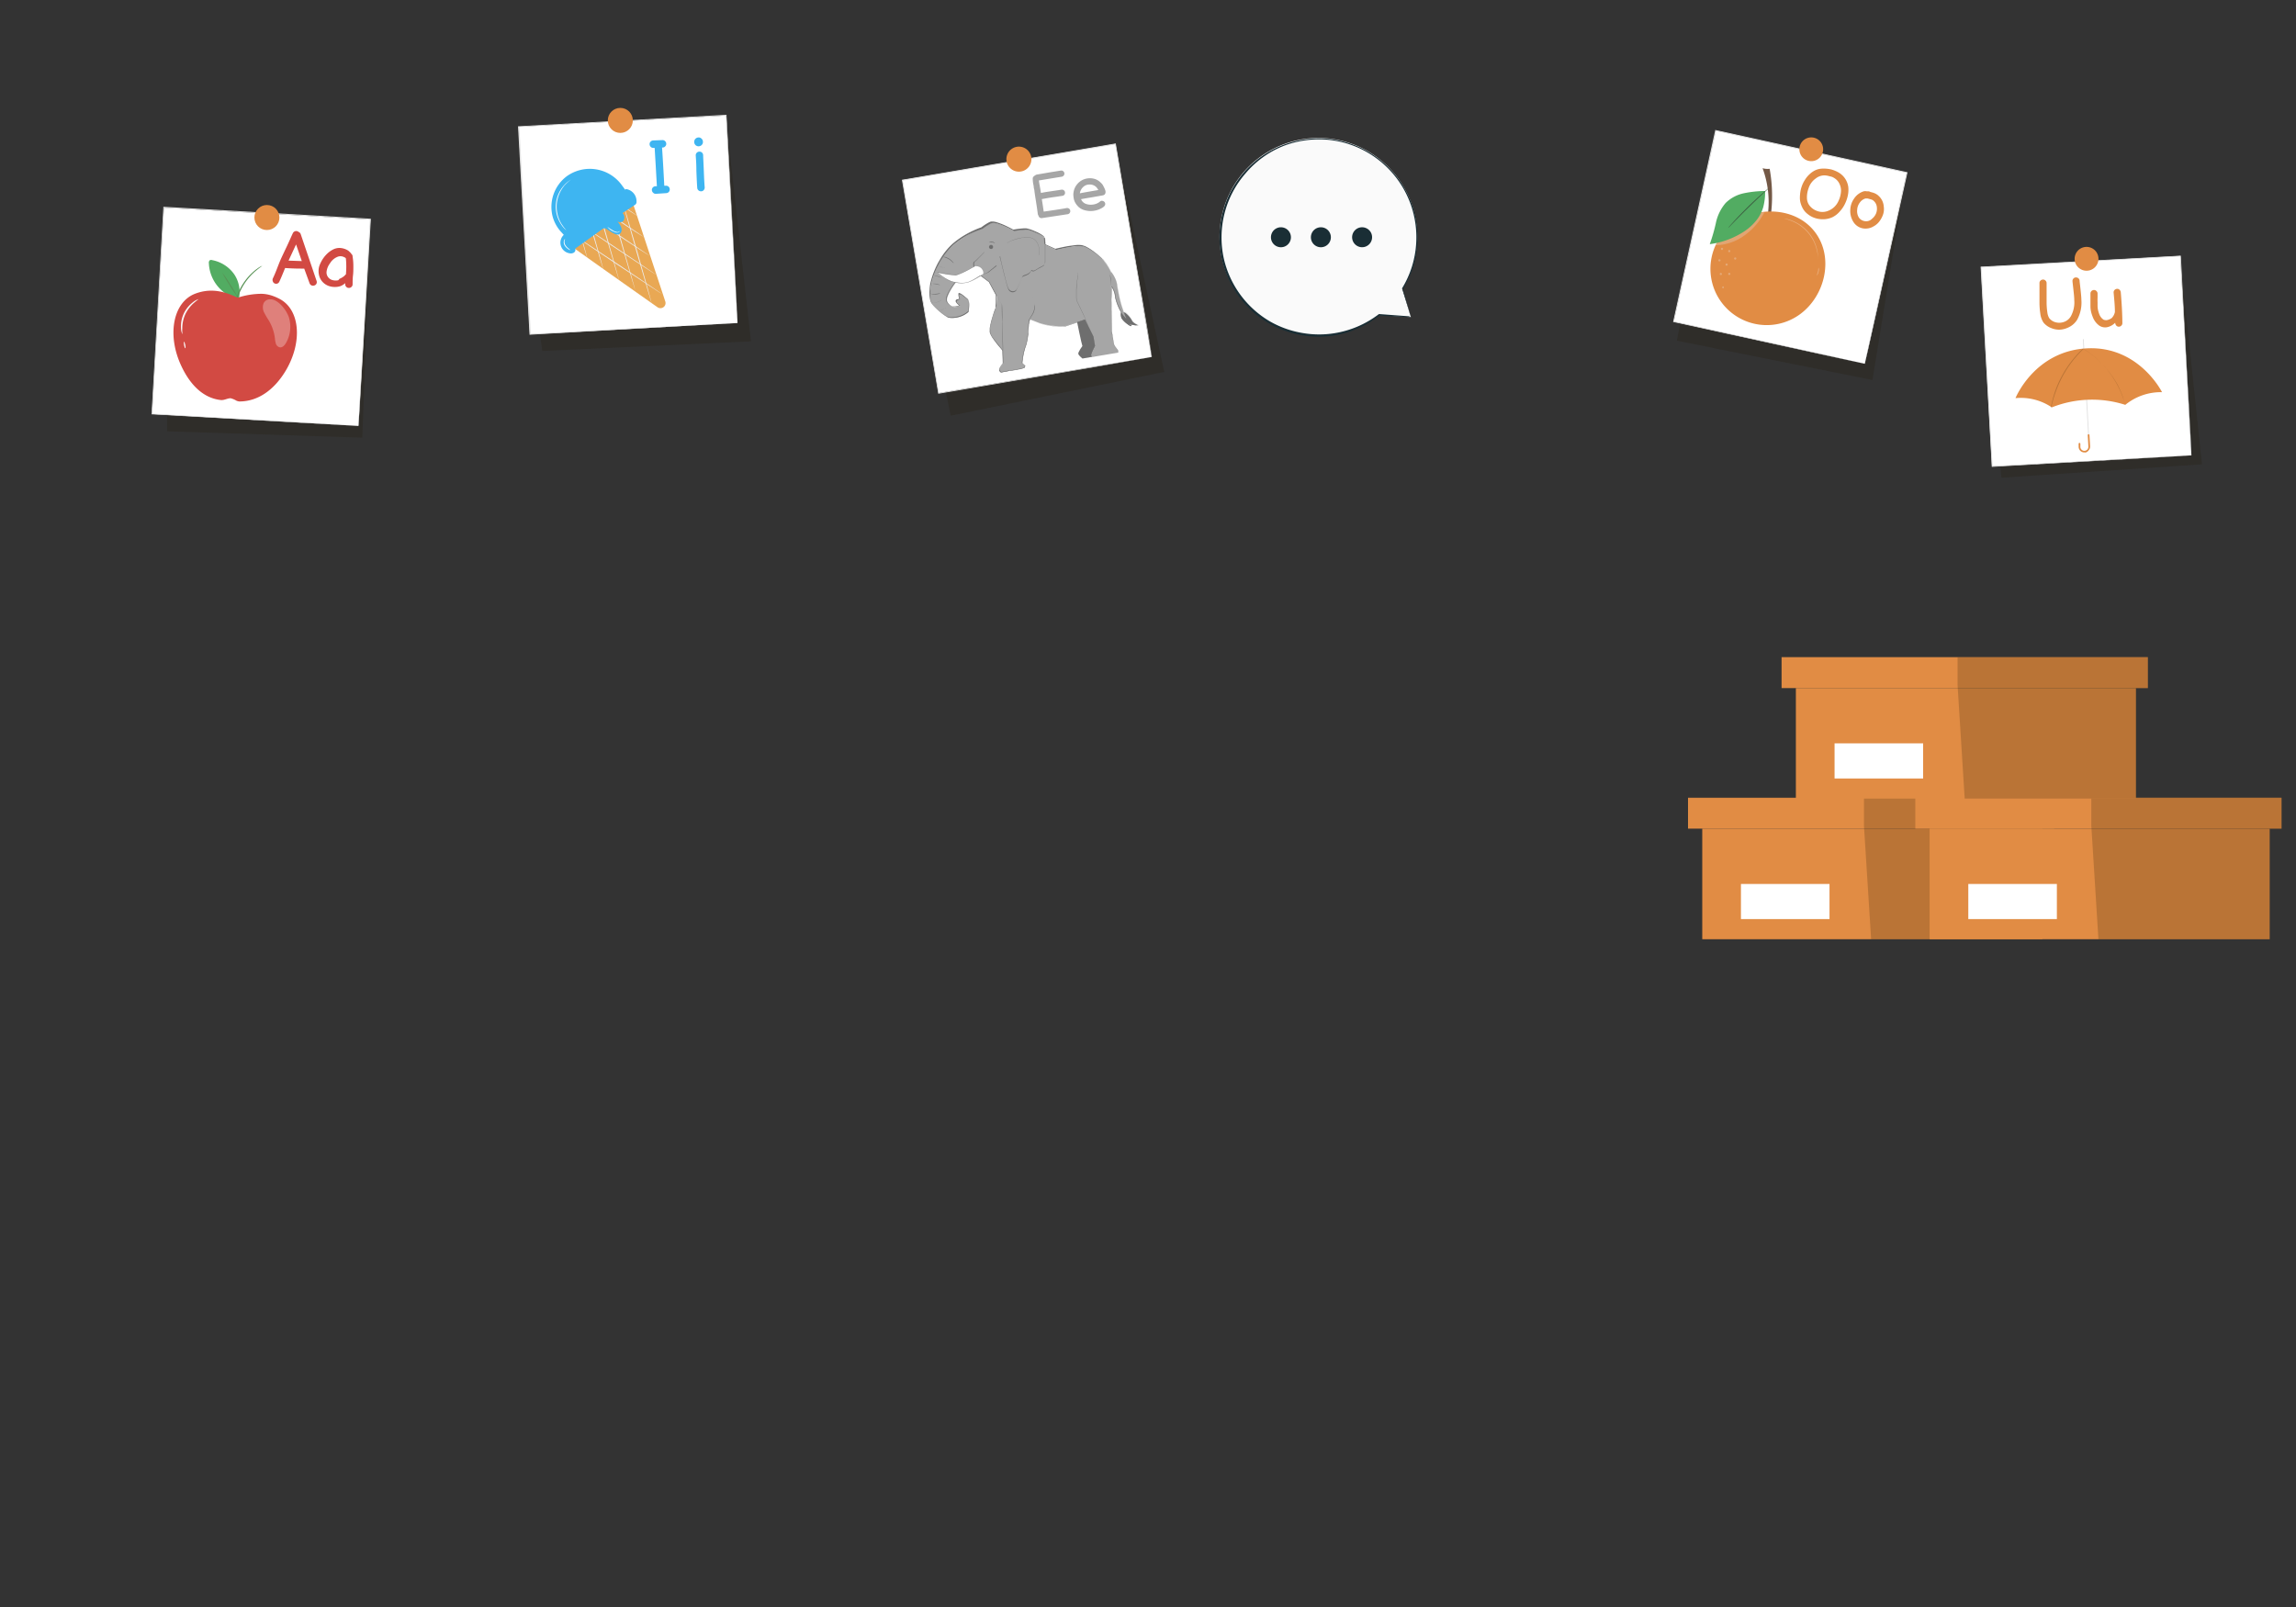 <svg xmlns="http://www.w3.org/2000/svg" viewBox="0 0 400 280"><rect x="0" y="0" width="400" height="280" fill="#333333" stroke="none"/><defs><style>.cls-1{fill:#e18c44;}.cls-2,.cls-5{opacity:0.2;}.cls-3,.cls-5{fill:#201600;}.cls-4{fill:#fff;}.cls-6{fill:#e1e1e1;}.cls-7{fill:#a6a6a6;}.cls-8{fill:#6e6e6e;}.cls-9{fill:#3eb5f1;}.cls-10{fill:#e9a854;}.cls-11{fill:#ececec;}.cls-12{fill:#52ac62;}.cls-13{fill:#589255;}.cls-14{fill:#d24a43;}.cls-15{fill:#fafafa;}.cls-16{opacity:0.3;}.cls-17{fill:#735846;}.cls-18{fill:#3c5f42;}.cls-19{fill:#1a2e35;}</style></defs><title>pgsd</title><g id="layer"><polygon class="cls-1" points="296.56 144.38 296.56 163.65 324.73 163.65 355.81 163.65 355.81 144.38 296.56 144.38"/><polygon class="cls-1" points="294.08 139 294.08 144.38 357.88 144.38 357.88 139 324.73 139 294.08 139"/><g class="cls-2"><polygon class="cls-3" points="325.98 163.65 355.81 163.65 355.81 144.38 357.88 144.38 357.88 139 324.73 139 324.73 143.88 325.98 163.65"/></g><rect class="cls-1" x="304.85" y="147.49" width="12.01" height="2.9"/><rect class="cls-4" x="303.3" y="154.02" width="15.43" height="6.12"/><polygon class="cls-1" points="336.17 144.38 336.17 163.65 364.34 163.65 395.41 163.65 395.41 144.38 336.17 144.38"/><polygon class="cls-1" points="333.68 139 333.68 144.38 397.48 144.38 397.48 139 364.34 139 333.68 139"/><g class="cls-2"><polygon class="cls-3" points="365.58 163.65 395.41 163.65 395.41 144.38 397.48 144.38 397.48 139 364.34 139 364.34 143.88 365.58 163.65"/></g><rect class="cls-1" x="344.45" y="147.49" width="12.01" height="2.9"/><rect class="cls-4" x="342.91" y="154.02" width="15.43" height="6.12"/><polygon class="cls-1" points="312.87 119.89 312.87 139.15 341.04 139.15 372.11 139.15 372.11 119.89 312.87 119.89"/><polygon class="cls-1" points="310.38 114.5 310.38 119.89 374.19 119.89 374.19 114.5 341.04 114.5 310.38 114.5"/><rect class="cls-1" x="321.16" y="122.99" width="12.01" height="2.9"/><rect class="cls-4" x="319.61" y="129.52" width="15.43" height="6.12"/><g class="cls-2"><polygon class="cls-3" points="342.28 139.15 372.11 139.15 372.11 119.89 374.19 119.89 374.19 114.5 341.04 114.5 341.04 119.39 342.28 139.15"/></g><path class="cls-5" d="M164.75,68.28c.06,0,.88,4.15.88,4.15l37.2-7.63L194.7,27.15l5.94,35Z"/><rect class="cls-4" x="160.09" y="27.94" width="37.66" height="37.66" transform="translate(-5.3 30.6) rotate(-9.63)"/><path class="cls-6" d="M200.64,62.19l0-.17-.09-.52c-.08-.45-.2-1.12-.35-2L198.87,52c-1.11-6.49-2.7-15.77-4.6-26.89l.08.06-37.13,6.31h0l.07-.09c2.3,13.59,4.46,26.34,6.29,37.13l-.08-.06,26.9-4.53L198,62.63l2-.33.52-.08.17,0-.16,0-.51.09-2,.35L190.46,64l-26.94,4.6-.07,0v-.07c-1.84-10.8-4-23.54-6.31-37.14l0-.08h.09L194.33,25h.07v.07C196.29,36.19,197.85,45.49,199,52c.54,3.25,1,5.8,1.26,7.54.14.87.25,1.53.33,2,0,.22.06.39.08.5A1.2,1.2,0,0,1,200.64,62.19Z"/><path class="cls-7" d="M181.52,38a.54.54,0,0,1-.61-.45.66.66,0,0,1-.11-.26q-.09-.74-.3-2.1c-.15-.91-.24-1.53-.28-1.86q0-.18-.12-.63c0-.3-.09-.59-.13-.85a6.57,6.57,0,0,1-.05-.74.52.52,0,0,1,.09-.29,1.88,1.88,0,0,1,.55-.39l2.25-.39,2-.32a.56.56,0,0,1,.4.09.57.57,0,0,1,.22.36.52.52,0,0,1-.1.4.57.57,0,0,1-.36.22l-1.9.31-2.07.34a6.62,6.62,0,0,0,.12.82c.08.45.13.75.16.93l.07.43c.34-.07.71-.14,1.11-.2s.84-.13,1.35-.2l1.11-.17a.54.54,0,0,1,.41.1.48.48,0,0,1,.21.35.54.54,0,0,1-.09.41.56.56,0,0,1-.36.21l-1.13.17c-.5.07-.95.13-1.34.2l-1.12.2c.16,1,.27,1.74.33,2.18,1.75-.25,3.09-.45,4-.62a.57.57,0,0,1,.4.09.48.48,0,0,1,.22.35.5.5,0,0,1-.09.41.49.49,0,0,1-.35.22C185.1,37.46,183.59,37.69,181.52,38Z"/><path class="cls-7" d="M188.94,36.62a2.48,2.48,0,0,1-1-.53,3.17,3.17,0,0,1-.56-.68,2.46,2.46,0,0,1-.28-.65,4.55,4.55,0,0,1-.11-.88,3.19,3.19,0,0,1,.18-.94,2.84,2.84,0,0,1,.52-.88,2.83,2.83,0,0,1,2.07-1,2.76,2.76,0,0,1,1.11.17,2.54,2.54,0,0,1,.85.55,2.29,2.29,0,0,1,.41.46l.16.31a2.67,2.67,0,0,1,.12.24l.09.21a1.34,1.34,0,0,1,.08.26.7.7,0,0,1,0,.38.56.56,0,0,1-.21.31.91.91,0,0,1-.29.1l-1.82.32c-1.28.21-1.92.32-1.92.34h0a1.47,1.47,0,0,0,.71.76,2.48,2.48,0,0,0,1.27.18,2.34,2.34,0,0,0,.69-.16,3.23,3.23,0,0,0,.43-.22l.31-.24a.49.49,0,0,1,.41,0,.5.5,0,0,1,.32.25.51.51,0,0,1,.05.4.63.63,0,0,1-.24.34,1.66,1.66,0,0,1-.32.22c-.12.07-.29.15-.51.25a3.93,3.93,0,0,1-1,.25A3.83,3.83,0,0,1,188.94,36.62Zm2.4-3.51a2.14,2.14,0,0,0-.4-.56,1.64,1.64,0,0,0-1.15-.4,1.55,1.55,0,0,0-1.12.47,1.81,1.81,0,0,0-.54,1.06Q188.75,33.55,191.34,33.11Z"/><path class="cls-8" d="M187.57,55.72s.84,4.18,1,4.57c0,0-.8,1.08-.71,1.38s.72.8.72.8l1.63-.28,1.7-1.1,0-2.73-1-2.56-1.29-1Z"/><path class="cls-7" d="M162.09,50.57c0,.14-.21,1.85.44,2.61a11,11,0,0,0,2.67,2.16,4.22,4.22,0,0,0,3.54-1s.33-1.75-.11-2.12-1.5-1.31-1.52-.9a2.66,2.66,0,0,0,.15.91s-.68,0-.6.32a2.72,2.72,0,0,0,.63.78,8,8,0,0,1-1,.18c-.25,0-1.27-.49-1.31-1.26s1.2-2.7,1.91-3.44S170,46.18,170,46.18l3.21-1.6L171.1,39.8a15,15,0,0,0-5.9,3.77A13,13,0,0,0,162.09,50.57Z"/><path class="cls-7" d="M178.55,55.27s1.73.72,2.49,1a12.46,12.46,0,0,0,4.57.53c.89-.28,3.78-1.25,3.78-1.25l1.06-8.6L192,45.05s-2.12-2-3.41-2.17-5,.76-5,.76-4.67,1.77-4.76,2-.93,7.55-.93,7.55Z"/><path class="cls-7" d="M173.63,50.74a11.35,11.35,0,0,1-.12,3c-.27.43-1.21,3.53-1,4.23a8.93,8.93,0,0,0,1.85,2.72A12.15,12.15,0,0,0,176,62.43l1.89-2.83-1-3.19.51-3.79Z"/><path class="cls-7" d="M171.1,39.8s1.32-1,1.87-1c1.16,0,3.69,1.44,3.69,1.44l7.45,3.37-5.64,7.63-3.94,1.91-2.08-3.92-3.61-2.73Z"/><path class="cls-7" d="M174.32,52.11c-.06.08.29,7.07.29,7.07l.14,4.13s-.68.88-.64,1.15a.76.76,0,0,0,.32.44s1.56-.33,2.24-.41a5.63,5.63,0,0,0,1.83-.41.57.57,0,0,1,.12-.38l-.53-.47a12.75,12.75,0,0,1,.61-3,14.37,14.37,0,0,0,.52-3.75l.74-3.42s-.17-2.65-.19-2.57a16.24,16.24,0,0,1-1.82.13Z"/><path class="cls-7" d="M176,64.65a1.16,1.16,0,0,1,.33-.92.44.44,0,0,1,.34-.17.49.49,0,0,1,.32.21,3,3,0,0,1,.38.62"/><path class="cls-7" d="M174.48,64.87s.2-.9.43-1,.92.75.92.75Z"/><path class="cls-7" d="M175.5,40.4a19,19,0,0,1,3.3-.42A6.75,6.75,0,0,1,182,41.46c.19.43.27,4.52-.06,4.78a11.08,11.08,0,0,1-1.11.65c-.58.35-.7.47-1,.33s-.12.18-.61.52-1,.32-1.12.58A22.93,22.93,0,0,1,177,50.69a.83.83,0,0,1-1.32-.31c-.37-.72-1.47-5.69-1.48-5.62"/><path class="cls-8" d="M174.17,44.76s0,.08.07.25l.19.75c.15.64.37,1.58.67,2.73q.12.42.24.9a9.65,9.65,0,0,0,.32,1,1.06,1.06,0,0,0,.33.4.73.73,0,0,0,.5.13.77.77,0,0,0,.26-.07.63.63,0,0,0,.23-.16,2.38,2.38,0,0,0,.27-.5c.17-.35.33-.72.49-1.1.08-.19.15-.38.24-.58l.07-.14a.28.28,0,0,1,.11-.13,1.11,1.11,0,0,1,.29-.14,3.37,3.37,0,0,0,.59-.25,1.15,1.15,0,0,0,.47-.43s.05-.09.08-.14a.14.14,0,0,1,.08-.07h.1a.47.47,0,0,0,.15.06.26.26,0,0,0,.15,0,.81.81,0,0,0,.3-.13l.29-.18c.19-.12.39-.23.59-.33a4.48,4.48,0,0,0,.57-.33l.07-.05,0,0s0,0,0,0A.66.66,0,0,0,182,46a3.06,3.06,0,0,0,.05-.32c0-.21,0-.43,0-.64,0-.85,0-1.68,0-2.46,0-.2,0-.39,0-.58l0-.28a2.14,2.14,0,0,0-.06-.27.65.65,0,0,0-.18-.19l-.22-.16c-.15-.1-.31-.19-.46-.27a10.47,10.47,0,0,0-1.79-.74l-.42-.09a2.82,2.82,0,0,0-.41,0c-.26,0-.52,0-.75.06-.47.05-.87.12-1.2.17l-.75.14-.2,0h0l.2,0,.75-.14q.5-.09,1.2-.18.34,0,.75-.06a2,2,0,0,1,.42,0l.42.09a9.52,9.52,0,0,1,1.8.74,4.25,4.25,0,0,1,.46.27,1.88,1.88,0,0,1,.23.16.77.77,0,0,1,.19.21,1.43,1.43,0,0,1,.07.28l0,.28c0,.2,0,.39,0,.59,0,.78,0,1.61,0,2.46,0,.22,0,.43,0,.65A3.06,3.06,0,0,1,182,46l-.05.17a.05.05,0,0,0,0,0l0,0-.06,0a5.6,5.6,0,0,1-.59.33,6.65,6.65,0,0,0-.58.33l-.29.18a.92.92,0,0,1-.32.14.52.52,0,0,1-.33-.07c-.05,0-.08,0-.11,0s0,.09-.08.14a1.32,1.32,0,0,1-.49.45,3.46,3.46,0,0,1-.6.25,1.2,1.2,0,0,0-.28.13.68.68,0,0,0-.16.26l-.24.57c-.16.38-.32.75-.49,1.1a2.65,2.65,0,0,1-.29.52.63.63,0,0,1-.23.17,1,1,0,0,1-.28.07.85.85,0,0,1-.54-.14,1.15,1.15,0,0,1-.34-.42,7.72,7.72,0,0,1-.32-1c-.09-.31-.17-.62-.24-.9-.29-1.15-.51-2.09-.66-2.74-.07-.32-.13-.57-.17-.74l0-.2S174.17,44.75,174.17,44.76Z"/><path class="cls-8" d="M181,44.49a.28.28,0,0,1,0-.08v-.24a6,6,0,0,0,0-.87,2.64,2.64,0,0,0-.44-1.19,1.56,1.56,0,0,0-.55-.5,1.85,1.85,0,0,0-.78-.21,5.41,5.41,0,0,0-.81,0c-.27,0-.52.07-.76.12a8.9,8.9,0,0,0-1.24.36,6.32,6.32,0,0,0-.79.36l-.2.13-.06,0v0l.05,0a.84.84,0,0,1,.19-.14c.09-.06.2-.11.33-.18l.46-.2a7.1,7.1,0,0,1,1.24-.37c.24-.05.5-.09.76-.12a4.51,4.51,0,0,1,.83,0,1.9,1.9,0,0,1,.79.22,1.59,1.59,0,0,1,.57.52,2.64,2.64,0,0,1,.44,1.21,5.7,5.7,0,0,1,0,.88v.24A.45.45,0,0,0,181,44.49Z"/><path class="cls-8" d="M173.5,46.28l0,0-.08.07-.3.25-1.07.87h0l-.7.3h0l-1.22-.86-.51-.36h0a2.2,2.2,0,0,1-.05-.37,1.09,1.09,0,0,1,0-.36.53.53,0,0,1,.08-.17l.06-.07.06,0c.09-.07.16-.15.24-.22.31-.29.58-.56.8-.78l.53-.53.14-.14.05,0s0,0,0,0l-.14.15-.51.53-.79.8-.24.22-.07.06s0,0,0,0a.47.47,0,0,0-.06.15,1.34,1.34,0,0,0,0,.35c0,.12,0,.24.05.36v0l.51.37,1.22.86h0l.7-.29h0l1.09-.86.3-.23.08-.06Z"/><path class="cls-4" d="M169.87,46.39A16.9,16.9,0,0,1,166.53,48a20.37,20.37,0,0,1-3.13-.47A7.74,7.74,0,0,0,165.78,49a5,5,0,0,0,2.89.18,12.55,12.55,0,0,0,2.7-1.46A1.33,1.33,0,0,0,169.87,46.39Z"/><path class="cls-8" d="M169.87,46.39H170a.67.67,0,0,1,.2,0l.12,0a.7.7,0,0,1,.14,0,1.1,1.1,0,0,1,.6.41,1.22,1.22,0,0,1,.21.41,1.59,1.59,0,0,1,.1.51h0c-.33.23-.71.48-1.14.73a7.51,7.51,0,0,1-1.45.7,3.45,3.45,0,0,1-.86.17,4.19,4.19,0,0,1-.93,0,6.58,6.58,0,0,1-.94-.2l-.47-.13-.23-.1-.23-.11a9.7,9.7,0,0,1-1.75-1.3l-.07-.06.1,0,1.4.27a12.85,12.85,0,0,0,1.29.18,1.72,1.72,0,0,0,.6,0l.27-.09.26-.09c.33-.14.64-.29.91-.42.55-.27,1-.51,1.27-.67l.34-.18.09-.05h0l0,0-.09.05-.33.19c-.29.17-.72.4-1.26.68-.28.14-.58.29-.92.43l-.26.1-.27.08a1.78,1.78,0,0,1-.61,0,12.65,12.65,0,0,1-1.3-.18l-1.4-.27,0,0a9.7,9.7,0,0,0,1.74,1.29l.22.11.23.09a3.64,3.64,0,0,0,.47.14c.31.08.62.15.93.2a4.69,4.69,0,0,0,.91,0,4,4,0,0,0,.86-.17,7.69,7.69,0,0,0,1.44-.69c.42-.25.81-.5,1.14-.73v0a1.62,1.62,0,0,0-.29-.91,1.14,1.14,0,0,0-.59-.4l-.13,0h-.12a.7.7,0,0,0-.2,0h-.15Z"/><path class="cls-8" d="M164.63,46.68s-.07,0-.18,0a2.8,2.8,0,0,1-.43-.15l-.42-.14c-.11,0-.18,0-.18,0s.07,0,.18,0a2.88,2.88,0,0,1,.44.13,3.41,3.41,0,0,0,.42.16C164.57,46.66,164.64,46.67,164.63,46.68Z"/><path class="cls-8" d="M163.86,51.11a.9.9,0,0,1-.25.09,2.61,2.61,0,0,1-.65.1,1.82,1.82,0,0,1-.65-.06.87.87,0,0,1-.25-.1l.26.06a2.4,2.4,0,0,0,.64,0,4.43,4.43,0,0,0,.64-.08Z"/><path class="cls-8" d="M163.78,49.69s-.33-.11-.73-.18-.75-.06-.75-.08a.57.57,0,0,1,.22,0,3.91,3.91,0,0,1,.54,0,3,3,0,0,1,.51.14A.75.75,0,0,1,163.78,49.69Z"/><path class="cls-8" d="M164.07,52.22a.9.9,0,0,1-.21.18,2.53,2.53,0,0,1-.61.26,2.73,2.73,0,0,1-.66.11.6.6,0,0,1-.28,0s.11,0,.28,0a3.3,3.3,0,0,0,.64-.12,4.21,4.21,0,0,0,.61-.25A2.1,2.1,0,0,1,164.07,52.22Z"/><path class="cls-8" d="M164.75,53.65a.5.5,0,0,1-.15.11,2.59,2.59,0,0,1-.4.18,2.73,2.73,0,0,1-.42.13c-.12,0-.19,0-.19,0l.18,0,.41-.14.4-.16C164.68,53.68,164.74,53.64,164.75,53.65Z"/><path class="cls-7" d="M187.82,49a9.33,9.33,0,0,0-.24,3.56c.34.92,2.92,6.07,2.92,6.07l.27,1.63s-.78,1.46-.66,1.68a.4.4,0,0,0,.3.24l4.39-.74,0-.39-.51-.66-.2-.39s-.38-2.2-.37-2.34-.09-6.09-.09-6.09l-.11-4.19a11.88,11.88,0,0,0-1.38-2.16c-.59-.59-3.6-1.27-3.6-1.27Z"/><path class="cls-8" d="M195.3,54.39a1.67,1.67,0,0,0,.09,1.08A4.61,4.61,0,0,0,197,56.85c.08,0-.17-.4-.17-.4a3.19,3.19,0,0,0,1.2.23l.09,0,.23,0s-.88-.34-1.11-.79a4.31,4.31,0,0,0-1.19-1.39,1,1,0,0,0-.46-.1Z"/><path class="cls-7" d="M193.55,47.36a4.82,4.82,0,0,1,1.06,2.35,26.09,26.09,0,0,0,.73,3.39,24.15,24.15,0,0,0,.89,2.43A8.07,8.07,0,0,1,195,53.9a9,9,0,0,1-.74-2.12,4.09,4.09,0,0,0-.89-2.19C192.78,48.73,193.55,47.36,193.55,47.36Z"/><path class="cls-8" d="M164,48.41a6.14,6.14,0,0,0-.63-.23,6.23,6.23,0,0,0-.65-.13,1.48,1.48,0,0,1,.67.08A1.73,1.73,0,0,1,164,48.41Z"/><path class="cls-8" d="M198.34,56.62l-.23.05h.09l-.13,0a1.19,1.19,0,0,1-.34,0,4.33,4.33,0,0,1-.92-.24h0a1.29,1.29,0,0,1,.16.31s0,.05,0,.09H197l0,0-.17-.1a5.94,5.94,0,0,1-.71-.51,2.6,2.6,0,0,1-.35-.32,1.58,1.58,0,0,1-.31-.41,1.34,1.34,0,0,1-.14-.53,1.4,1.4,0,0,1,0-.29l0-.14v-.07a.17.17,0,0,0,0-.07h0a2.2,2.2,0,0,1-.26-.45l-.22-.5a9.9,9.9,0,0,1-.41-1.09c-.13-.38-.13-.81-.24-1.23a4.32,4.32,0,0,0-.56-1.22h0c0,.7,0,1.44.06,2.22s0,1.58,0,2.43,0,1.73,0,2.64v.34a1,1,0,0,0,0,.17c0,.06,0,.12,0,.18,0,.23.07.46.11.69.07.47.15.94.23,1.42h0l.2.38h0l.51.66h0l0,.38v0h0l-4.39.75h0a.43.43,0,0,1-.23-.14.44.44,0,0,1-.08-.11.24.24,0,0,1,0-.14,2.37,2.37,0,0,1,.18-.53c.14-.35.32-.69.5-1h0l-.28-1.62h0c-.45-.9-.94-1.91-1.45-2.93h0l-2.28.76-1.16.38-.31.06-.31,0-.63,0a18.1,18.1,0,0,1-2.51-.37l-.63-.16a6.37,6.37,0,0,1-.61-.23l-1.21-.49h0c-.06.27-.12.57-.19.88h0c0,.54,0,1.09-.1,1.64a10.91,10.91,0,0,1-.28,1.68c-.06.28-.18.54-.26.82a7.38,7.38,0,0,0-.22.84,12.6,12.6,0,0,0-.27,1.74v0l.54.47h0v0a.52.52,0,0,0-.12.31v0h0v0l0,0-.09.05-.18.06-.73.16-.38.06-.37.07-.77.15h0V64.6l0,0-1.55.3h0a.74.74,0,0,1-.3-.35.24.24,0,0,1,0-.12s0-.08,0-.12a2.29,2.29,0,0,1,.1-.23,6,6,0,0,1,.54-.81v0c0-.69-.05-1.46-.08-2.22h0l-.81-1c-.26-.33-.53-.66-.78-1a3.74,3.74,0,0,1-.61-1.15,1.83,1.83,0,0,1,0-.33c0-.11,0-.22,0-.33s.07-.43.11-.65c.09-.43.2-.86.33-1.28s.25-.85.41-1.27a2.12,2.12,0,0,1,.14-.31.25.25,0,0,1,0-.07l0-.07a.94.94,0,0,0,0-.16,4.93,4.93,0,0,0,.07-.66q0-.68,0-1.35h0l-1.22-2.28h0l-1.52-1.15h0c-.29.19-.6.39-.93.57a8.91,8.91,0,0,1-1,.5,3.68,3.68,0,0,1-1.23.24,4.76,4.76,0,0,1-1.24-.13h0a11.19,11.19,0,0,0-.9,1.34,6.94,6.94,0,0,0-.38.71,3.33,3.33,0,0,0-.26.75,1,1,0,0,0,.18.74,1.8,1.8,0,0,0,.26.29,2.75,2.75,0,0,0,.33.23,2.21,2.21,0,0,0,.35.16.42.42,0,0,0,.19,0l.19,0c.27,0,.52-.1.78-.15v0c-.11-.1-.22-.2-.32-.31a2.42,2.42,0,0,1-.27-.36.36.36,0,0,1,0-.11s0,0,0-.06a.14.14,0,0,1,0-.06.28.28,0,0,1,.18-.16,1.64,1.64,0,0,1,.44-.09l0,0a2.65,2.65,0,0,1-.14-.62,1.79,1.79,0,0,1,0-.33.09.09,0,0,1,.06-.08.1.1,0,0,1,.09,0l.16.05a3.74,3.74,0,0,1,.53.35l.49.4.23.2a.59.59,0,0,1,.17.28,2.26,2.26,0,0,1,.07.63,7.34,7.34,0,0,1-.12,1.24h0a3.75,3.75,0,0,1-.69.49,4.09,4.09,0,0,1-.77.34,4.82,4.82,0,0,1-1.64.23,1.54,1.54,0,0,1-.42-.07,1.81,1.81,0,0,1-.37-.18,6.32,6.32,0,0,1-.68-.47,14,14,0,0,1-1.24-1.07l-.28-.29a1.94,1.94,0,0,1-.26-.31,2.07,2.07,0,0,1-.29-.76,6.61,6.61,0,0,1-.07-1.6,6.84,6.84,0,0,1,.23-1.56,13.09,13.09,0,0,1,.48-1.5,14.78,14.78,0,0,1,.63-1.41c.11-.23.25-.45.37-.67l.2-.33a3.45,3.45,0,0,1,.2-.32,11.26,11.26,0,0,1,1.94-2.29,15,15,0,0,1,2.4-1.67,17.5,17.5,0,0,1,2.58-1.17h0a8.79,8.79,0,0,1,1.32-.86l.18-.08a1.06,1.06,0,0,1,.19-.06l.1,0h.1l.19,0a3.73,3.73,0,0,1,.75.18,11.49,11.49,0,0,1,1.41.56c.45.21.89.44,1.32.67h0a16.24,16.24,0,0,1,1.81-.22,3.39,3.39,0,0,1,.45,0,3.48,3.48,0,0,1,.44.1,8,8,0,0,1,.82.29l.79.35a6.65,6.65,0,0,1,.73.43,1.42,1.42,0,0,1,.31.29.8.8,0,0,1,0,.21,1.52,1.52,0,0,1,0,.21c0,.27.05.54.06.82v0l1.9.86h0c.8-.19,1.59-.36,2.35-.49l1.13-.15a4.58,4.58,0,0,1,1.11,0,3.47,3.47,0,0,1,1,.39,9.8,9.8,0,0,1,.87.55A15.89,15.89,0,0,1,192,45.05h0v0h0v0l.16.12.14.15.23.3a7,7,0,0,1,.4.6c.24.39.45.78.64,1.15h0a4.28,4.28,0,0,1,.64,1,4.88,4.88,0,0,1,.37,1c.08.35.12.69.18,1s.11.64.17.94a19,19,0,0,0,.85,3h0l.21.06a.54.54,0,0,1,.2.1,2.61,2.61,0,0,1,.3.27,5.48,5.48,0,0,1,.46.57,3.8,3.8,0,0,1,.32.51,1.42,1.42,0,0,0,.34.35,5.41,5.41,0,0,0,.56.33l.2.08-.2-.08a3.29,3.29,0,0,1-.56-.32,1.26,1.26,0,0,1-.34-.35,4.45,4.45,0,0,0-.33-.52,5.42,5.42,0,0,0-.46-.56,2.61,2.61,0,0,0-.3-.27.69.69,0,0,0-.19-.1l-.22-.06h0a19.22,19.22,0,0,1-.86-3c-.06-.3-.12-.62-.17-.94s-.11-.67-.19-1a5.59,5.59,0,0,0-.36-1,4.34,4.34,0,0,0-.64-1h0c-.2-.37-.41-.75-.65-1.15l-.39-.6a3.36,3.36,0,0,0-.24-.29.86.86,0,0,0-.13-.14,1,1,0,0,0-.16-.12h0v0a15.81,15.81,0,0,0-1.53-1.23,9.8,9.8,0,0,0-.87-.55,3.41,3.41,0,0,0-1-.39,5,5,0,0,0-1.09,0c-.38,0-.75.09-1.13.15-.77.13-1.55.3-2.35.49h0l-1.91-.86h0c0-.27,0-.55-.06-.82l0-.2a.65.65,0,0,0-.05-.2,1,1,0,0,0-.3-.27,5.71,5.71,0,0,0-.72-.43l-.78-.35a7.39,7.39,0,0,0-.83-.29,3.15,3.15,0,0,0-.42-.09,1.7,1.7,0,0,0-.45,0,14.25,14.25,0,0,0-1.8.22h0c-.43-.23-.87-.46-1.32-.67a13.18,13.18,0,0,0-1.4-.56,3.78,3.78,0,0,0-.74-.17,1.15,1.15,0,0,0-.74.15,9.23,9.23,0,0,0-1.31.86h0A16.52,16.52,0,0,0,168.51,41a14.13,14.13,0,0,0-2.38,1.66,11.16,11.16,0,0,0-1.93,2.28,3.53,3.53,0,0,0-.21.32l-.2.32c-.12.23-.25.45-.36.68a11.73,11.73,0,0,0-.63,1.4,12.33,12.33,0,0,0-.48,1.49,6.83,6.83,0,0,0-.22,1.56,6.44,6.44,0,0,0,.06,1.58,2.36,2.36,0,0,0,.28.74,2.51,2.51,0,0,0,.26.31l.28.28a15.71,15.71,0,0,0,1.23,1.07,8.09,8.09,0,0,0,.68.46,1.52,1.52,0,0,0,.36.18,1.76,1.76,0,0,0,.4.06,4.45,4.45,0,0,0,1.62-.23,3.72,3.72,0,0,0,.77-.33,3.91,3.91,0,0,0,.67-.48h0a6.32,6.32,0,0,0,.11-1.23,2,2,0,0,0-.07-.61.6.6,0,0,0-.14-.26l-.24-.2c-.16-.13-.32-.27-.49-.39a2.63,2.63,0,0,0-.52-.35l-.14,0c-.05,0-.08,0-.08,0a1.07,1.07,0,0,0,0,.31,4.15,4.15,0,0,0,.14.61l0,0h0a1.22,1.22,0,0,0-.42.09.21.21,0,0,0-.15.12.25.25,0,0,0,0,.18A2.27,2.27,0,0,0,167,53c.1.11.21.21.32.31l0,0h-.05c-.26.06-.52.11-.79.15l-.2,0a.65.65,0,0,1-.2,0,2.06,2.06,0,0,1-.37-.16,2,2,0,0,1-.33-.24,1.61,1.61,0,0,1-.28-.3,1,1,0,0,1-.18-.78,3.25,3.25,0,0,1,.26-.76,6.17,6.17,0,0,1,.38-.72,11,11,0,0,1,.91-1.35h0a4.56,4.56,0,0,0,1.22.13,3.34,3.34,0,0,0,1.21-.24,11.33,11.33,0,0,0,2-1.06h0l1.51,1.15h0c.42.79.83,1.57,1.22,2.29h0c0,.45,0,.9,0,1.35a5.08,5.08,0,0,1-.07.67,1.09,1.09,0,0,1-.05.17.41.41,0,0,1,0,.08.16.16,0,0,0,0,.07c-.05.1-.09.2-.13.3q-.24.63-.42,1.26c-.12.43-.23.85-.32,1.28a4.9,4.9,0,0,0-.11.65,1.66,1.66,0,0,0,0,.32.8.8,0,0,0,0,.31,3.75,3.75,0,0,0,.59,1.14c.25.34.52.68.79,1s.53.66.8,1h0c0,.77.05,1.54.08,2.23h0a5.12,5.12,0,0,0-.53.81c-.07.14-.15.28-.08.42a.63.63,0,0,0,.28.32h0l1.55-.29h0v.08l0,0,.77-.14.38-.07.37-.07c.25,0,.5-.09.73-.15l.17-.06.07,0h0s0,0,0,0a.07.07,0,0,1,0,0,.69.69,0,0,1,.14-.34v0l-.53-.47h0a14.47,14.47,0,0,1,.26-1.75c.06-.29.14-.57.22-.85s.21-.54.27-.82a10.66,10.66,0,0,0,.28-1.66c0-.56.09-1.1.1-1.64h0c.07-.31.13-.62.19-.88v0h0l1.21.48a6.37,6.37,0,0,0,.61.23l.62.16a18,18,0,0,0,2.5.37l.62,0,.31,0,.3-.05,1.17-.39,2.27-.75h0v0c.51,1,1,2,1.45,2.93h0c.09.57.19,1.13.27,1.63h0a11,11,0,0,0-.5,1,2.54,2.54,0,0,0-.17.51.16.16,0,0,0,0,.12.36.36,0,0,0,.07.1.3.3,0,0,0,.21.12h0l4.39-.74v0l0-.39v0l-.51-.67h0l-.21-.38h0c-.08-.48-.15-1-.23-1.42,0-.24-.07-.47-.11-.7a1,1,0,0,0,0-.17v-.52c0-.91,0-1.79,0-2.64s0-1.66,0-2.43,0-1.52,0-2.22v0l0,0a3.83,3.83,0,0,1,.56,1.22c.12.43.11.85.24,1.24a10.53,10.53,0,0,0,.41,1.08l.22.5a2.2,2.2,0,0,0,.26.45v0h0v0s0,.06,0,.08v.07l0,.15a1.31,1.31,0,0,0,0,.28,1.34,1.34,0,0,0,.14.52,1.55,1.55,0,0,0,.3.41,3.49,3.49,0,0,0,.35.32c.24.2.48.36.7.51l.17.09s.06,0,.08,0,0-.05,0-.08a3,3,0,0,0-.16-.31h0a4.12,4.12,0,0,0,.91.24.76.76,0,0,0,.34,0l.13,0h0l0,0h0Z"/><path class="cls-8" d="M174.75,63.31v-.58c0-.37,0-.91,0-1.57,0-1.32-.08-3.15-.12-5.17,0-1,0-2-.06-2.87h0C173.9,52,173.38,51,173,50.3c-.18-.34-.33-.61-.43-.81l-.11-.21,0-.06v0l0,.05.12.22.44.8c.37.69.89,1.67,1.51,2.81h0c0,.88,0,1.85.07,2.87,0,2,.07,3.85.1,5.17,0,.66,0,1.2,0,1.57v.54A.1.1,0,0,0,174.75,63.31Z"/><path class="cls-8" d="M180.29,52.89a.58.58,0,0,1,0,.13,1.56,1.56,0,0,1,0,.36,2.65,2.65,0,0,1-.25,1.17c-.11.21-.23.4-.34.57a5.19,5.19,0,0,0-.28.46c-.15.26-.21.44-.22.44a.93.93,0,0,1,0-.13,2.44,2.44,0,0,1,.14-.33c.08-.14.17-.3.28-.47s.22-.36.32-.56a2.63,2.63,0,0,0,.27-1.15C180.32,53.08,180.28,52.89,180.29,52.89Z"/><path class="cls-8" d="M187.8,47.48v.1l0,.29c0,.24-.07.61-.12,1.05s-.1,1-.13,1.57c0,.3,0,.61,0,.93,0,.16,0,.33,0,.49a2.74,2.74,0,0,0,.07.5c.6,1.22,1.13,2.35,1.5,3.17l.44,1,.11.26,0,.07v0s0,0,0,0l0-.06-.12-.26-.46-1c-.38-.81-.91-1.93-1.51-3.17a2.26,2.26,0,0,1-.08-.5c0-.17,0-.34,0-.5,0-.32,0-.63,0-.93,0-.59.09-1.13.14-1.57s.1-.81.14-1.06l0-.28V47.5A0,0,0,0,0,187.8,47.48Z"/><path class="cls-8" d="M193.34,47.58a.84.84,0,0,1,0,.1c0,.06,0,.15.07.27a6.79,6.79,0,0,1,.16.9,6.31,6.31,0,0,1,0,.92c0,.12,0,.21,0,.28s0,.1,0,.1,0-.15,0-.38,0-.56-.06-.91-.09-.67-.14-.9A2.1,2.1,0,0,1,193.34,47.58Z"/><path class="cls-8" d="M173,43.13a.35.35,0,0,1-.44.24.35.35,0,0,1-.24-.44.35.35,0,1,1,.68.2Z"/><path class="cls-8" d="M173.32,42.4a3,3,0,0,0-.47-.19,2.79,2.79,0,0,0-.5,0s0-.06.13-.1a.77.77,0,0,1,.39,0,.72.72,0,0,1,.35.17C173.3,42.33,173.33,42.39,173.32,42.4Z"/><path class="cls-8" d="M166.13,45.87s-.08-.08-.22-.22a3.07,3.07,0,0,0-.58-.47,3.62,3.62,0,0,0-.68-.32,2.83,2.83,0,0,1-.3-.1h.09l.22,0a3.6,3.6,0,0,1,.7.31,3.07,3.07,0,0,1,.58.49,1.55,1.55,0,0,1,.15.18C166.12,45.85,166.14,45.87,166.13,45.87Z"/><path class="cls-1" d="M179.69,27.73a2.18,2.18,0,1,1-2.18-2.18A2.18,2.18,0,0,1,179.69,27.73Z"/><polygon class="cls-5" points="94.04 58.16 94.48 61.15 130.83 59.47 126.6 21.76 128.48 56.28 94.04 58.16"/><rect class="cls-4" x="91.31" y="21.07" width="36.22" height="36.22" transform="translate(-1.97 6.02) rotate(-3.12)"/><path class="cls-6" d="M128.48,56.28s0-.06,0-.17l0-.5q0-.68-.12-2c-.09-1.7-.23-4.19-.42-7.35-.35-6.33-.85-15.36-1.46-26.19l.08.07-36.16,2h0l.08-.09c.72,13.24,1.39,25.65,2,36.16l-.07-.06,26.19-1.39,7.36-.39,1.94-.09.5,0h0l-.49,0-1.93.11-7.34.42L92.33,58.32h-.08v-.07c-.58-10.51-1.26-22.92-2-36.16V22h.09l36.16-2h.07v.07C127.16,31,127.64,40,128,46.35c.16,3.16.29,5.64.38,7.34,0,.84.07,1.49.1,1.93l0,.49Z"/><path class="cls-9" d="M113.8,33.59a.66.66,0,0,1-.23-.44.6.6,0,0,1,.15-.47.68.68,0,0,1,.43-.23l.29,0q-.22-4-.39-6.68h-.21a.6.6,0,0,1-.46-.17.66.66,0,0,1-.21-.46.6.6,0,0,1,.17-.46.66.66,0,0,1,.46-.21l1.6-.06a.62.62,0,0,1,.46.17.64.64,0,0,1,.21.45.57.57,0,0,1-.17.46.61.61,0,0,1-.45.22h-.11q.18,2.65.39,6.65H116a.62.62,0,0,1,.47.16.64.64,0,0,1,.21.45.62.62,0,0,1-.16.47.64.64,0,0,1-.45.21l-1.78.12A.61.61,0,0,1,113.8,33.59Z"/><path class="cls-9" d="M122.46,24.68a.71.71,0,0,1-.19.56.76.76,0,0,1-.53.25.77.77,0,0,1-.55-.19.79.79,0,0,1-.06-1.09.77.77,0,0,1,.54-.26.67.67,0,0,1,.54.2A.72.72,0,0,1,122.46,24.68Zm-1.14,5.05c0-1.34-.09-2.22-.11-2.63a.62.62,0,0,1,.16-.47.64.64,0,0,1,.45-.21.62.62,0,0,1,.47.16.64.64,0,0,1,.21.45c0,.41.06,1.28.11,2.61s.1,2.32.16,3a.66.66,0,0,1-.16.47.57.57,0,0,1-.44.22.65.65,0,0,1-.48-.16.61.61,0,0,1-.22-.44C121.42,32.06,121.37,31.06,121.32,29.73Z"/><path class="cls-10" d="M99.12,42.59c2.87,2.09,11.39,8.1,15.44,10.95a.89.89,0,0,0,1.35-1L110,34.63a.89.89,0,0,0-1.36-.44l-9.55,7A.88.88,0,0,0,99.12,42.59Z"/><path class="cls-11" d="M113.55,52.94s-1.22-4-2.63-8.92-2.53-9-2.49-9,1.22,4,2.64,8.92S113.59,52.93,113.55,52.94Z"/><path class="cls-11" d="M110.67,50.63s-1.2-3.91-2.59-8.75-2.49-8.8-2.45-8.81,1.2,3.91,2.59,8.76S110.71,50.62,110.67,50.63Z"/><path class="cls-11" d="M107.86,48.89s-1.2-3.91-2.59-8.75-2.48-8.8-2.44-8.81,1.2,3.91,2.59,8.76S107.9,48.88,107.86,48.89Z"/><path class="cls-11" d="M105.11,47s-.87-2.8-1.87-6.27-1.77-6.29-1.73-6.3.88,2.79,1.88,6.26S105.16,47,105.11,47Z"/><path class="cls-11" d="M102.31,45s-.77-2.44-1.64-5.47S99.12,34,99.16,34s.78,2.44,1.65,5.47S102.35,45,102.31,45Z"/><path class="cls-11" d="M115.41,51.29s-3.53-2.27-7.83-5.14-7.78-5.24-7.75-5.27,3.53,2.26,7.83,5.14S115.44,51.25,115.41,51.29Z"/><path class="cls-11" d="M114.37,47.93s-3.48-2.23-7.71-5.06S99,37.71,99,37.68s3.48,2.23,7.72,5.06S114.4,47.89,114.37,47.93Z"/><path class="cls-11" d="M113.22,44.62s-2.48-1.56-5.48-3.57-5.42-3.66-5.39-3.69,2.47,1.56,5.47,3.57S113.24,44.58,113.22,44.62Z"/><path class="cls-11" d="M112.2,41.35S110,40,107.4,38.24,102.67,35,102.69,35s2.17,1.36,4.8,3.11S112.22,41.32,112.2,41.35Z"/><path class="cls-11" d="M111,37.61s-2.09-1.31-4.63-3-4.57-3.09-4.55-3.13,2.1,1.31,4.63,3S111.07,37.58,111,37.61Z"/><path class="cls-9" d="M96.3,37.81a6.68,6.68,0,0,1,2.44-7.1,6.89,6.89,0,0,1,9.59,1.55l.58.79.15-.11a2.13,2.13,0,0,1,1.83,2.15.68.68,0,0,1-.07.4.78.78,0,0,1-.28.26l-2.09,1.37a1.06,1.06,0,0,1,.14,1.36c-.32.39-1.09.29-1.19-.2.3.55.82,1,.89,1.67a.86.86,0,0,1-.33.79c-.41.29-.91,0-1.32-.22l-1-.62a.67.67,0,0,0-.3-.13.64.64,0,0,0-.44.18l-4.69,3.37A.58.58,0,0,1,100,44a1,1,0,0,1-.78.13,1.87,1.87,0,0,1-1-3.21l-.42-.46A6.51,6.51,0,0,1,96.3,37.81Z"/><path class="cls-4" d="M99.46,31.29a10.22,10.22,0,0,0-1.1,1A5.91,5.91,0,0,0,97,35.51a5.79,5.79,0,0,0,.78,3.43,9.31,9.31,0,0,0,.89,1.19,2.53,2.53,0,0,1-.31-.27,5,5,0,0,1-.67-.87,5.55,5.55,0,0,1,.64-6.77,5,5,0,0,1,.83-.72A2.1,2.1,0,0,1,99.46,31.29Z"/><path class="cls-4" d="M99.35,43.58a.87.87,0,0,1-.33-.16,2.09,2.09,0,0,1-.63-.61,1.11,1.11,0,0,1-.15-.87c.07-.23.2-.32.21-.31s-.07.12-.1.33a1.11,1.11,0,0,0,.17.77,2.55,2.55,0,0,0,.57.6C99.25,43.47,99.36,43.56,99.35,43.58Z"/><path class="cls-4" d="M107.93,40.24s0,0,0,.1a.41.41,0,0,1-.24.16.78.78,0,0,1-.42,0,3.35,3.35,0,0,1-.45-.19,2.38,2.38,0,0,1-1-.79s.44.34,1,.65a1.65,1.65,0,0,0,.78.27A.41.41,0,0,0,107.93,40.24Z"/><circle class="cls-1" cx="108.07" cy="20.98" r="2.18"/><g class="cls-2"><polygon class="cls-3" points="29.12 72.29 29.12 75.15 63.12 76.26 64.5 38.86 62.46 74.21 29.12 72.29"/></g><rect class="cls-4" x="27.49" y="37.17" width="36.03" height="36.03" transform="translate(-12.21 97.45) rotate(-86.7)"/><path class="cls-6" d="M62.46,74.21V74l0-.5.1-1.93c.1-1.69.23-4.17.4-7.32.36-6.29.86-15.28,1.47-26.06l.07.08-36-2.06h0l.09-.08c-.76,13.17-1.48,25.52-2.08,36l-.07-.07L52.54,73.6l7.32.45,1.93.11.5,0h0l-.49,0-1.92-.1-7.31-.4-26.1-1.47h-.07v-.08c.6-10.45,1.31-22.8,2.06-36v-.08h.08l36,2.08h.07v.07C64,49,63.43,58,63.06,64.34c-.19,3.14-.34,5.61-.44,7.3q-.07,1.26-.12,1.92l0,.49C62.46,74.16,62.46,74.21,62.46,74.21Z"/><path class="cls-12" d="M40.81,47.8A6.07,6.07,0,0,0,37,45.33a.63.63,0,0,0-.43,0,.58.58,0,0,0-.18.54,6.73,6.73,0,0,0,1.53,4,7.26,7.26,0,0,0,3.69,2.37v-.16A5.54,5.54,0,0,0,40.81,47.8Z"/><path class="cls-13" d="M45.7,46.32s-.43.28-1.07.82a9.6,9.6,0,0,0-1.05,1,10.35,10.35,0,0,0-1.08,1.42,10.89,10.89,0,0,0-.82,1.58,9.76,9.76,0,0,0-.46,1.39c-.21.81-.25,1.32-.28,1.32s0-.13,0-.37a2.48,2.48,0,0,1,0-.42c0-.17,0-.36.1-.56a9.29,9.29,0,0,1,1.26-3A10.66,10.66,0,0,1,43.46,48a11.61,11.61,0,0,1,1.09-1l.46-.33a3.47,3.47,0,0,1,.37-.23A1.82,1.82,0,0,1,45.7,46.32Z"/><path class="cls-14" d="M31.41,63.37c1.56,3.56,3.94,6,7.06,6.33.62.06,1.12-.31,1.71-.31a3.71,3.71,0,0,1,1,.42,1.56,1.56,0,0,0,.52.14c3.23,0,6.11-2,8.17-5.52C52.72,59.5,52.24,54,48.78,52.12a9.11,9.11,0,0,0-1.43-.62,6.37,6.37,0,0,0-1.76-.31,13.6,13.6,0,0,0-4.09.65l-.18,0c-2.82-1.39-5.14-1.53-7.44-.62C30.23,52.72,29.12,58.14,31.41,63.37Z"/><path class="cls-15" d="M31.77,58.22a2.62,2.62,0,0,1-.24-1A5.35,5.35,0,0,1,32,54.66a5.48,5.48,0,0,1,1.61-2,2.83,2.83,0,0,1,1-.54s-.34.24-.84.67a6.19,6.19,0,0,0-1.5,2,5.91,5.91,0,0,0-.51,2.43C31.71,57.82,31.81,58.21,31.77,58.22Z"/><path class="cls-15" d="M32.28,60.68c-.06,0-.16-.24-.22-.55s-.05-.58,0-.59.16.23.22.55S32.35,60.67,32.28,60.68Z"/><path class="cls-13" d="M38.68,47.45a18.56,18.56,0,0,1,1.45,2.14,21.23,21.23,0,0,1,1.31,2.23A18.56,18.56,0,0,1,40,49.68,21.23,21.23,0,0,1,38.68,47.45Z"/><g class="cls-16"><path class="cls-4" d="M50.38,55.46c-.4-1.44-2-3.36-3.27-3.3a1.2,1.2,0,0,0-1.2.71A2,2,0,0,0,46,54.42a14.81,14.81,0,0,0,.81,1.39A7.91,7.91,0,0,1,47.9,59a3.73,3.73,0,0,0,.18.93.92.92,0,0,0,.68.59c.45.06.82-.35,1.05-.74A5.66,5.66,0,0,0,50.38,55.46Z"/></g><path class="cls-14" d="M48.36,49.39a.62.62,0,0,1-.5,0,.58.58,0,0,1-.33-.37.66.66,0,0,1,0-.5c.2-.41.46-1,.79-1.87s.56-1.41.7-1.71.35-.76.84-1.78S50.7,41.3,51,40.67a.65.65,0,0,1,.35-.36.62.62,0,0,1,.5,0,.67.67,0,0,1,.2.12.59.59,0,0,1,.34.37l2.75,8.1a.64.64,0,0,1,0,.51.6.6,0,0,1-.38.33.64.64,0,0,1-.83-.39L53,46.8h-.6c-1.16,0-2.07-.06-2.73-.1-.45,1.11-.78,1.9-1,2.36A.64.64,0,0,1,48.36,49.39Zm4.22-3.9-1-2.9-1.31,2.82Z"/><path class="cls-14" d="M58.28,50a3.14,3.14,0,0,1-1.08-.2,2.66,2.66,0,0,1-.86-.54,2.54,2.54,0,0,1-.78-1.43,3,3,0,0,1,.07-1.48,5.82,5.82,0,0,1,.62-1.25,5.48,5.48,0,0,1,.86-1,4.31,4.31,0,0,1,1-.67,2.4,2.4,0,0,1,1.2-.22,3,3,0,0,1,1.28.41,1.46,1.46,0,0,1,.22.17l.2.19.16.18c0,.06.07.09.07.1a.58.58,0,0,1,.19.47,9.65,9.65,0,0,1,.13,1.64c0,.56,0,1.1-.06,1.59s-.07,1-.07,1.59a.59.59,0,0,1-.2.44.63.63,0,0,1-.46.18.59.59,0,0,1-.45-.2.6.6,0,0,1-.18-.44v-.2a2.45,2.45,0,0,1-.85.53A3,3,0,0,1,58.28,50Zm.87-1.42.3-.14a3.76,3.76,0,0,0,.38-.24,1.78,1.78,0,0,0,.37-.36s0,0,.06,0a14.64,14.64,0,0,0,0-2.81l-.08-.1-.06-.07,0,0-.07,0a1.36,1.36,0,0,0-1.3-.09,2.73,2.73,0,0,0-1.26,1.11,3,3,0,0,0-.6,1.49,1.36,1.36,0,0,0,.43,1.1,1.45,1.45,0,0,0,.72.36,2.06,2.06,0,0,0,.89,0A1.65,1.65,0,0,0,59.15,48.57Z"/><circle class="cls-1" cx="46.5" cy="37.9" r="2.18"/><polygon class="cls-5" points="292.73 56.3 292.14 59.36 326.21 66.21 331.72 32.39 324.89 63.39 292.73 56.3"/><rect class="cls-4" x="294.86" y="26.02" width="34.1" height="34.1" transform="translate(202.75 338.41) rotate(-77.58)"/><path class="cls-6" d="M324.9,63.39a.62.62,0,0,1,0-.16l.09-.46.39-1.8c.34-1.56.84-3.86,1.48-6.77,1.27-5.83,3.09-14.15,5.28-24.13l.05.08-33.3-7.32h0l.1-.06c-2.69,12.19-5.21,23.62-7.35,33.29l-.05-.08,24.11,5.35,6.77,1.51,1.79.4.46.11.16,0-.16,0-.45-.1-1.78-.38-6.76-1.47-24.17-5.29-.07,0,0-.06c2.13-9.68,4.64-21.11,7.32-33.31l0-.08.08,0h0L332.25,30h.06v.07c-2.22,10-4.07,18.32-5.36,24.15L325.43,61,325,62.78l-.11.46Z"/><path class="cls-1" d="M314.93,37.3a3.23,3.23,0,0,1-.74-.79,4.34,4.34,0,0,1-.44-.95,3.33,3.33,0,0,1-.18-1,7.41,7.41,0,0,1,.07-1.05,5.15,5.15,0,0,1,.24-1,5,5,0,0,1,.55-1.14,4.45,4.45,0,0,1,.81-1,3.86,3.86,0,0,1,1-.7,3.22,3.22,0,0,1,1.22-.29,5.62,5.62,0,0,1,1.3.09,3.19,3.19,0,0,1,.59.15,5.72,5.72,0,0,1,.9.4A3.46,3.46,0,0,1,322,32.57a4.77,4.77,0,0,1-.08,1.5,6.09,6.09,0,0,1-.51,1.47,5.36,5.36,0,0,1-.88,1.29,4,4,0,0,1-1.26,1,3.89,3.89,0,0,1-1.57.37,4.37,4.37,0,0,1-1.67-.27A3.85,3.85,0,0,1,314.93,37.3Zm3.67-.61A3.21,3.21,0,0,0,320.3,35a4.46,4.46,0,0,0,.42-1.51,2.65,2.65,0,0,0-.22-1.38,2.25,2.25,0,0,0-.81-1,3.47,3.47,0,0,0-.4-.24,1.55,1.55,0,0,0-.38-.12l-.39-.1a3.5,3.5,0,0,0-.6-.09,2.43,2.43,0,0,0-1.58.53,3.32,3.32,0,0,0-1.28,1.78,4.41,4.41,0,0,0-.26,1.61,2.18,2.18,0,0,0,.46,1.35,2.84,2.84,0,0,0,1.18.88A2.66,2.66,0,0,0,318.6,36.69Z"/><path class="cls-1" d="M322.85,38.6a3.55,3.55,0,0,1-.49-2.19,3.49,3.49,0,0,1,.62-1.76,3.12,3.12,0,0,1,1.72-1.32,1.34,1.34,0,0,1,.51,0l.17,0h.1a.66.66,0,0,1,.35.11l.23.06.23.06.2.07.24.1.21.13a1.44,1.44,0,0,1,.25.18l.24.23a2.74,2.74,0,0,1,.75,1.71,3,3,0,0,1-.18,1.56,4.27,4.27,0,0,1-.65,1.12,3.07,3.07,0,0,1-1,.81,2.55,2.55,0,0,1-1.15.35A2.47,2.47,0,0,1,322.85,38.6Zm3.27-.47a2.38,2.38,0,0,0,.69-.87,2.18,2.18,0,0,0,.17-1.14,1.65,1.65,0,0,0-.43-1l-.19-.18a.78.78,0,0,0-.18-.11.68.68,0,0,0-.17-.07l-.28-.08-.37-.1-.09,0H325a1.87,1.87,0,0,0-1,.73,2.25,2.25,0,0,0-.45,1.26,2.14,2.14,0,0,0,.31,1.36,1.55,1.55,0,0,0,1.23.62A1.37,1.37,0,0,0,326.12,38.13Z"/><path class="cls-17" d="M308.3,29.41a3.2,3.2,0,0,1-1.23-.1,17.08,17.08,0,0,1,.81,8.78l.56-.06A26.65,26.65,0,0,0,308.3,29.41Z"/><path class="cls-1" d="M316.23,40.48c3.26,4.33,1.8,10.93-2.53,14.19A9.81,9.81,0,1,1,301.89,39C306.22,35.74,313,36.15,316.23,40.48Z"/><g class="cls-16"><path class="cls-6" d="M298.88,42.73a8.89,8.89,0,0,0,5.34-1.94A11.29,11.29,0,0,0,307.38,37,6.62,6.62,0,0,0,303,38.28a29,29,0,0,0-3.81,3.95A2.11,2.11,0,0,0,298.88,42.73Z"/></g><path class="cls-12" d="M307.47,33.28a18.54,18.54,0,0,0-3.65.39,6.4,6.4,0,0,0-3.19,1.7,7.82,7.82,0,0,0-1.69,3.45,29.35,29.35,0,0,1-1.07,3.72,14.33,14.33,0,0,0,6-2.22,9.09,9.09,0,0,0,2.08-1.88,6.54,6.54,0,0,0,1.24-2.37,10.3,10.3,0,0,0,.32-2.79"/><path class="cls-18" d="M308.14,32.79l-.27.28-.77.72c-.66.61-1.55,1.46-2.53,2.42s-1.84,1.83-2.46,2.47l-.74.76a1.91,1.91,0,0,1-.29.26,2.16,2.16,0,0,1,.24-.31l.71-.79c.6-.66,1.46-1.55,2.43-2.51s1.89-1.79,2.56-2.38q.51-.45.81-.69A1.32,1.32,0,0,1,308.14,32.79Z"/><g class="cls-16"><path class="cls-11" d="M301.27,47.92a.19.19,0,0,0,0-.38.19.19,0,0,0,0,.38Z"/></g><g class="cls-16"><path class="cls-11" d="M300.8,46.29a.19.19,0,0,0,0-.38.19.19,0,0,0,0,.38Z"/></g><g class="cls-16"><path class="cls-11" d="M299.8,47.93a.19.19,0,0,0,0-.38.19.19,0,0,0,0,.38Z"/></g><g class="cls-16"><path class="cls-11" d="M299.55,45.55a.19.19,0,0,0,0-.38.19.19,0,0,0,0,.38Z"/></g><g class="cls-16"><path class="cls-11" d="M301.22,43.94a.19.19,0,1,0,0-.37.19.19,0,0,0,0,.37Z"/></g><g class="cls-16"><path class="cls-11" d="M302.3,45.23a.19.19,0,0,0,0-.38.19.19,0,0,0,0,.38Z"/></g><g class="cls-16"><path class="cls-11" d="M300.18,50.25a.19.19,0,0,0,0-.37.19.19,0,0,0,0,.37Z"/></g><g class="cls-16"><path class="cls-11" d="M300,43.55a.19.19,0,0,0,0-.38.19.19,0,0,0,0,.38Z"/></g><g class="cls-16"><path class="cls-4" d="M316.76,45.21s0-.56-.21-1.45a7.26,7.26,0,0,0-4.33-5.21,13.39,13.39,0,0,0-1.38-.47,1.43,1.43,0,0,1,.39.05,7.14,7.14,0,0,1,1,.31,7.31,7.31,0,0,1,2.88,2.08,7.19,7.19,0,0,1,1.51,3.22,6.61,6.61,0,0,1,.12,1.08A1.73,1.73,0,0,1,316.76,45.21Z"/></g><g class="cls-16"><path class="cls-4" d="M316.49,48s.12-.29.21-.66.07-.69.12-.69a.92.92,0,0,1,0,.73C316.76,47.78,316.52,48,316.49,48Z"/></g><path class="cls-1" d="M317.62,26a2.07,2.07,0,1,1-2.07-2.06A2.07,2.07,0,0,1,317.62,26Z"/><polygon class="cls-5" points="348.49 81.2 348.69 83.24 383.62 80.9 379.91 45.82 381.78 78.97 348.49 81.2"/><rect class="cls-4" x="346.04" y="45.55" width="34.8" height="34.8" transform="translate(-2.93 20.24) rotate(-3.18)"/><path class="cls-6" d="M381.77,79.36a1.15,1.15,0,0,1,0-.17l0-.48c0-.42-.07-1-.12-1.86-.09-1.64-.23-4-.41-7.07-.34-6.08-.84-14.75-1.43-25.16l.07.06-34.73,1.94h0l.08-.08c.7,12.72,1.36,24.64,1.91,34.74l-.07-.06,25.17-1.37,7.07-.37,1.86-.1.48,0h0l-.47,0-1.85.11-7.05.41L347,81.35H347v-.07c-.56-10.1-1.23-22-1.94-34.74v-.08h.08l34.74-1.91h.06v.07c.56,10.43,1,19.12,1.36,25.21.16,3,.29,5.42.38,7.05q.06,1.22.09,1.86l0,.47C381.77,79.3,381.77,79.36,381.77,79.36Z"/><path class="cls-1" d="M355.45,54.62a13.45,13.45,0,0,1-.14-1.85c0-.46,0-1.09,0-1.88s0-1.3,0-1.53a.57.57,0,0,1,.16-.45.65.65,0,0,1,.44-.2.56.56,0,0,1,.44.17.58.58,0,0,1,.2.43c0,.23,0,.74,0,1.54s0,1.43,0,1.89a12.23,12.23,0,0,0,.13,1.68,2.57,2.57,0,0,0,.32,1,2.09,2.09,0,0,0,1.23.76,2.43,2.43,0,0,0,1.48-.14,2.2,2.2,0,0,0,1.1-1,5,5,0,0,0,.56-2.76c0-.42-.06-1-.13-1.64-.1-.88-.16-1.42-.18-1.64a.62.62,0,0,1,.15-.45.57.57,0,0,1,.42-.21.63.63,0,0,1,.46.15.56.56,0,0,1,.21.42c0,.2.08.73.17,1.59s.13,1.29.14,1.75a6.24,6.24,0,0,1-.72,3.43,3.42,3.42,0,0,1-1.2,1.19,4.14,4.14,0,0,1-1.59.55,3.47,3.47,0,0,1-1.67-.23A3.19,3.19,0,0,1,356,56.19,3.64,3.64,0,0,1,355.45,54.62Z"/><path class="cls-1" d="M368.73,56.77a.8.8,0,0,1-.23-.54,2.81,2.81,0,0,1-1.14.71,1.86,1.86,0,0,1-1.61-.19,3.28,3.28,0,0,1-1.18-1.58,5.47,5.47,0,0,1-.26-.81,4.54,4.54,0,0,1-.12-.93c0-.32,0-.59,0-.79s0-.48,0-.84,0-.57,0-.67a.61.61,0,0,1,.19-.43.64.64,0,0,1,.44-.17.59.59,0,0,1,.43.19.6.6,0,0,1,.18.44c0,.13,0,.37,0,.72a7.76,7.76,0,0,0,0,.78c0,.17,0,.39,0,.67a3.94,3.94,0,0,0,.09.74,5.79,5.79,0,0,0,.19.63,2,2,0,0,0,.76,1,1.23,1.23,0,0,0,.57.08,2.16,2.16,0,0,0,.85-.36,2.08,2.08,0,0,0,.56-1.06c0-1.1-.12-2.22-.22-3.35a.59.59,0,0,1,.14-.46.62.62,0,0,1,.42-.22.57.57,0,0,1,.45.14.68.68,0,0,1,.23.42c.17,2,.27,3.76.28,5.41a.55.55,0,0,1-.18.43.58.58,0,0,1-.44.19A.59.59,0,0,1,368.73,56.77Z"/><path class="cls-6" d="M364,78.22h0a.08.08,0,0,1-.08-.07l-1.05-19s0-.07.07-.07.07,0,.08.07l1.05,19A.08.08,0,0,1,364,78.22Z"/><path class="cls-1" d="M363.4,78.83a.78.78,0,0,1-.22,0,1,1,0,0,1-1.05-.94l0-.57a.15.15,0,0,1,.3,0l0,.57a.7.7,0,0,0,.74.66.71.71,0,0,0,.48-.23.72.72,0,0,0,.18-.5l-.11-2a.15.15,0,0,1,.14-.16.16.16,0,0,1,.16.15l.11,1.94a1,1,0,0,1-.26.72A1,1,0,0,1,363.4,78.83Z"/><path class="cls-1" d="M351.13,69.37s3.29-8.17,12.39-8.67,13.14,7.63,13.14,7.63a9.82,9.82,0,0,0-6.4,2.21,19,19,0,0,0-12.8.44A9.63,9.63,0,0,0,351.13,69.37Z"/><g class="cls-2"><path class="cls-3" d="M370.26,70.54l-.08-.24-.22-.68c-.08-.3-.24-.64-.39-1.05s-.39-.86-.63-1.36a18,18,0,0,0-2.18-3.2,16.51,16.51,0,0,0-1.62-1.62,13.92,13.92,0,0,0-2-1.47l-.22-.13h.09a19,19,0,0,0-4.68,7,19.48,19.48,0,0,0-.78,2.44c-.08.29-.12.52-.16.68a1,1,0,0,1-.07.23s0-.08,0-.24.06-.39.13-.68a18,18,0,0,1,.73-2.47,18.75,18.75,0,0,1,4.69-7l0,0,.05,0,.22.13a15.06,15.06,0,0,1,2,1.49,16.7,16.7,0,0,1,1.62,1.65A16.42,16.42,0,0,1,369,67.16c.23.51.47,1,.61,1.37s.3.77.37,1.07.14.52.19.69A.94.94,0,0,1,370.26,70.54Z"/></g><path class="cls-1" d="M365.51,44.54a2.07,2.07,0,1,1-4,1.11,2.07,2.07,0,0,1,4-1.11Z"/><path class="cls-15" d="M245.8,55.25l-1.47-4.93a17.22,17.22,0,1,0-4.12,4.57h0Z"/><path class="cls-19" d="M245.8,55.25h-.35l-1.06-.05L240.2,55a.07.07,0,0,1-.07-.07.08.08,0,0,1,0,0h0l.11.1a17.16,17.16,0,0,1-7.73,3.41,16.93,16.93,0,0,1-5.51,0,17.2,17.2,0,0,1-11-6.56,17.47,17.47,0,0,1-3.14-6.7,17.31,17.31,0,0,1,10.69-19.93,17.56,17.56,0,0,1,7.9-1.06,17.29,17.29,0,0,1,15.5,18.21,17.16,17.16,0,0,1-2.55,8V50.3c.46,1.6.82,2.84,1.06,3.7.12.4.21.71.27.94s.08.31.08.31l-.11-.33c-.07-.23-.17-.55-.3-1l-1.13-3.63a.06.06,0,0,1,0-.06,16.93,16.93,0,0,0,2.46-8,17.06,17.06,0,0,0-8.33-15.57,16.9,16.9,0,0,0-7-2.3,17.25,17.25,0,0,0-7.74,1.05A16.82,16.82,0,0,0,217,30.2a17,17,0,0,0-3.79,14.85,17.1,17.1,0,0,0,8.12,11,17,17,0,0,0,5.77,2,16.77,16.77,0,0,0,5.43,0,17.18,17.18,0,0,0,7.68-3.31.08.08,0,0,1,.1,0,.09.09,0,0,1,0,.1h0l-.06-.12,4.14.31,1.07.08Z"/><path class="cls-19" d="M224.9,41.34a1.74,1.74,0,1,1-1.74-1.74A1.74,1.74,0,0,1,224.9,41.34Z"/><path class="cls-19" d="M231.86,41.34a1.74,1.74,0,1,1-1.74-1.74A1.74,1.74,0,0,1,231.86,41.34Z"/><path class="cls-19" d="M238.81,40.47a1.74,1.74,0,1,1-2.38-.64A1.75,1.75,0,0,1,238.81,40.47Z"/></g></svg>